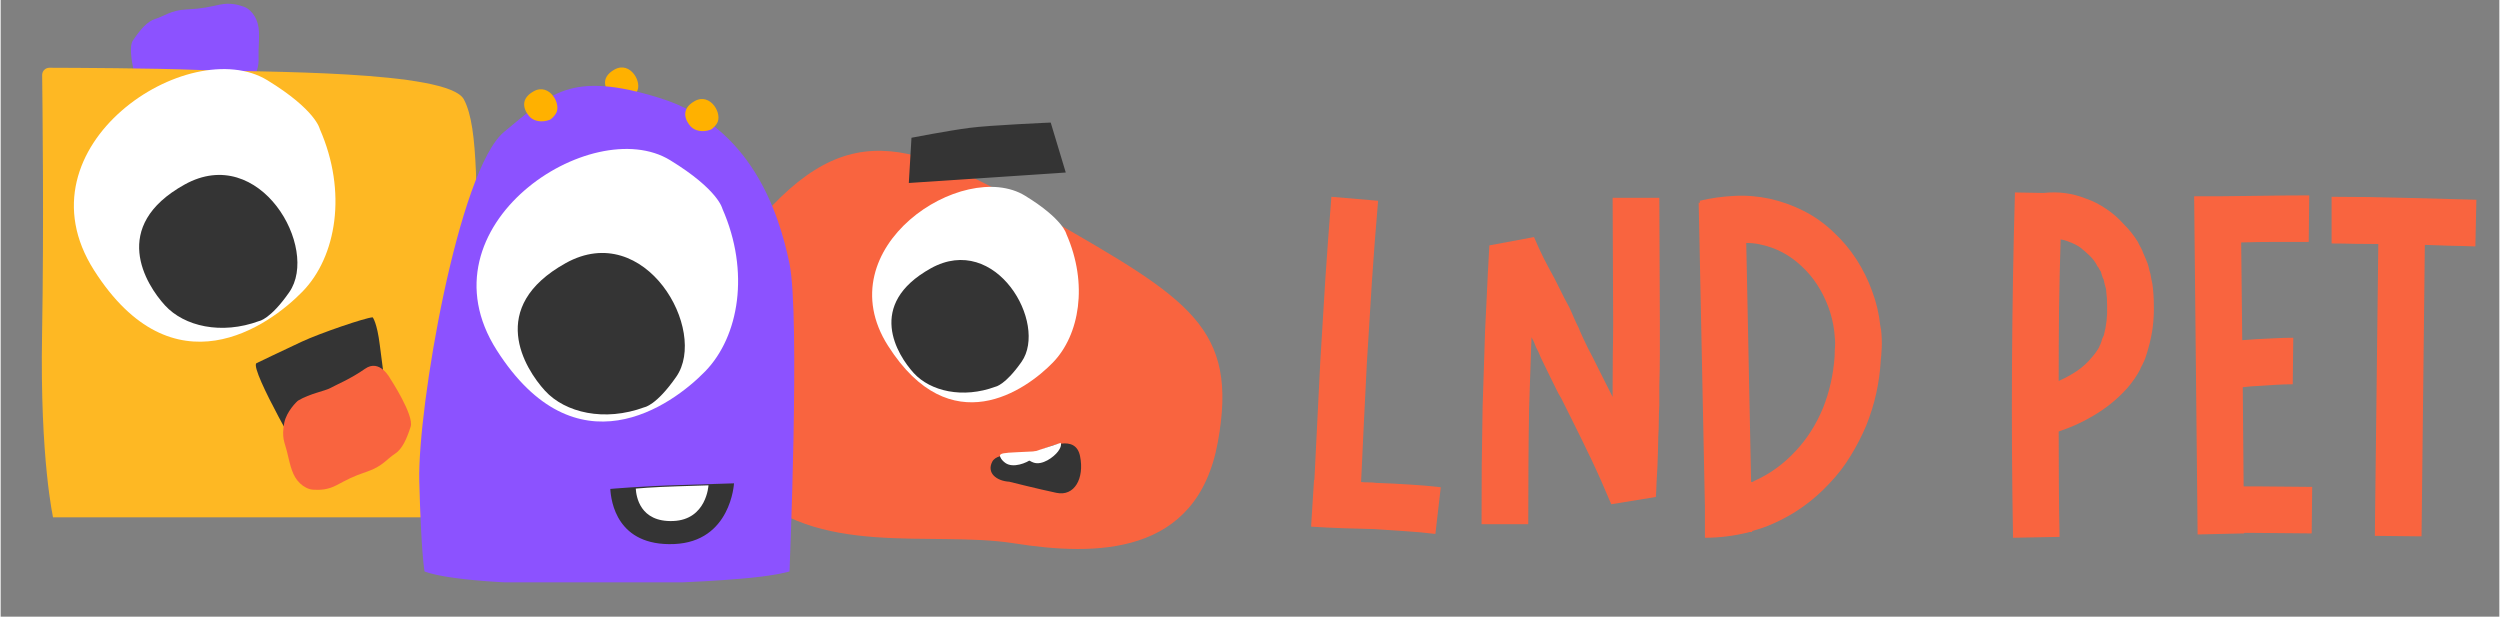 <svg xmlns="http://www.w3.org/2000/svg" xmlns:xlink="http://www.w3.org/1999/xlink" width="300" zoomAndPan="magnify" viewBox="0 0 224.88 55.5" height="74" preserveAspectRatio="xMidYMid meet" version="1.0"><rect x="0" y="0" width="224.88" height="55.5" fill="#808080" stroke="none"/><defs><g/><clipPath id="9bca8e7fa5"><path d="M 54 6 L 58 6 L 58 9 L 54 9 Z M 54 6 " clip-rule="nonzero"/></clipPath><clipPath id="b2d7644b08"><path d="M 57.926 5.535 L 57.703 9.293 L 53.945 9.07 L 54.168 5.312 Z M 57.926 5.535 " clip-rule="nonzero"/></clipPath><clipPath id="eb527587cc"><path d="M 57.926 5.535 L 57.703 9.293 L 53.945 9.07 L 54.168 5.312 Z M 57.926 5.535 " clip-rule="nonzero"/></clipPath><clipPath id="68d5db01fa"><path d="M 11 0 L 24 0 L 24 10 L 11 10 Z M 11 0 " clip-rule="nonzero"/></clipPath><clipPath id="90c2484ed0"><path d="M 23.266 10.586 L 11.039 10.285 L 11.289 -0.062 L 23.52 0.238 Z M 23.266 10.586 " clip-rule="nonzero"/></clipPath><clipPath id="26f16e115d"><path d="M 23.266 10.586 L 11.039 10.285 L 11.289 -0.062 L 23.52 0.238 Z M 23.266 10.586 " clip-rule="nonzero"/></clipPath><clipPath id="06fd2da8ae"><path d="M 3.5 6.098 L 43.965 6.098 L 43.965 46.562 L 3.5 46.562 Z M 3.5 6.098 " clip-rule="nonzero"/></clipPath><clipPath id="7f78a8516b"><path d="M 78 16 L 97.758 16 L 97.758 37 L 78 37 Z M 78 16 " clip-rule="nonzero"/></clipPath><clipPath id="ce71d2e593"><path d="M 12 15 L 27 15 L 27 30 L 12 30 Z M 12 15 " clip-rule="nonzero"/></clipPath><clipPath id="fe7106e018"><path d="M 29.285 13.199 L 28.215 31.051 L 9.43 29.926 L 10.496 12.078 Z M 29.285 13.199 " clip-rule="nonzero"/></clipPath><clipPath id="4988d00a11"><path d="M 29.285 13.199 L 28.215 31.051 L 9.43 29.926 L 10.496 12.078 Z M 29.285 13.199 " clip-rule="nonzero"/></clipPath><clipPath id="3bee32199f"><path d="M 80 23 L 93 23 L 93 36 L 80 36 Z M 80 23 " clip-rule="nonzero"/></clipPath><clipPath id="39469bed06"><path d="M 94.754 21.195 L 93.855 36.227 L 76.949 35.215 L 77.848 20.184 Z M 94.754 21.195 " clip-rule="nonzero"/></clipPath><clipPath id="fa8e074ccd"><path d="M 94.754 21.195 L 93.855 36.227 L 76.949 35.215 L 77.848 20.184 Z M 94.754 21.195 " clip-rule="nonzero"/></clipPath><clipPath id="df773e047e"><path d="M 37.508 7 L 72 7 L 72 52.41 L 37.508 52.41 Z M 37.508 7 " clip-rule="nonzero"/></clipPath><clipPath id="92271fbbf9"><path d="M 46 22 L 62 22 L 62 38 L 46 38 Z M 46 22 " clip-rule="nonzero"/></clipPath><clipPath id="c6ffc93543"><path d="M 64.293 20.078 L 63.172 38.867 L 43.445 37.688 L 44.566 18.898 Z M 64.293 20.078 " clip-rule="nonzero"/></clipPath><clipPath id="d56c8cf7a2"><path d="M 64.293 20.078 L 63.172 38.867 L 43.445 37.688 L 44.566 18.898 Z M 64.293 20.078 " clip-rule="nonzero"/></clipPath><clipPath id="37c190b2de"><path d="M 61 8 L 65 8 L 65 12 L 61 12 Z M 61 8 " clip-rule="nonzero"/></clipPath><clipPath id="4748d3662a"><path d="M 65.145 8.375 L 64.918 12.133 L 61.16 11.906 L 61.387 8.152 Z M 65.145 8.375 " clip-rule="nonzero"/></clipPath><clipPath id="9c5178c102"><path d="M 65.145 8.375 L 64.918 12.133 L 61.16 11.906 L 61.387 8.152 Z M 65.145 8.375 " clip-rule="nonzero"/></clipPath><clipPath id="daffb1668c"><path d="M 47 8 L 51 8 L 51 11 L 47 11 Z M 47 8 " clip-rule="nonzero"/></clipPath><clipPath id="2c38752755"><path d="M 50.648 7.496 L 50.422 11.254 L 46.664 11.027 L 46.891 7.27 Z M 50.648 7.496 " clip-rule="nonzero"/></clipPath><clipPath id="3b2640b329"><path d="M 50.648 7.496 L 50.422 11.254 L 46.664 11.027 L 46.891 7.27 Z M 50.648 7.496 " clip-rule="nonzero"/></clipPath><clipPath id="1e8bbfe121"><path d="M 22 28 L 36 28 L 36 42 L 22 42 Z M 22 28 " clip-rule="nonzero"/></clipPath><clipPath id="dbc849f195"><path d="M 21.965 31.387 L 33.812 28.336 L 36.629 39.273 L 24.781 42.32 Z M 21.965 31.387 " clip-rule="nonzero"/></clipPath><clipPath id="ea5590ebb8"><path d="M 21.965 31.387 L 33.812 28.336 L 36.629 39.273 L 24.781 42.32 Z M 21.965 31.387 " clip-rule="nonzero"/></clipPath><clipPath id="f7f12acb31"><path d="M 25 32 L 37 32 L 37 45 L 25 45 Z M 25 32 " clip-rule="nonzero"/></clipPath><clipPath id="6a36f6d87a"><path d="M 24.066 34.848 L 35.914 31.797 L 38.496 41.82 L 26.648 44.871 Z M 24.066 34.848 " clip-rule="nonzero"/></clipPath><clipPath id="2230f64da8"><path d="M 24.066 34.848 L 35.914 31.797 L 38.496 41.82 L 26.648 44.871 Z M 24.066 34.848 " clip-rule="nonzero"/></clipPath><clipPath id="0246b7172e"><path d="M 89 39 L 98 39 L 98 45 L 89 45 Z M 89 39 " clip-rule="nonzero"/></clipPath><clipPath id="e1d3c8f5da"><path d="M 89.879 37.5 L 98.141 39.375 L 96.891 44.883 L 88.629 43.008 Z M 89.879 37.5 " clip-rule="nonzero"/></clipPath><clipPath id="273d35ed70"><path d="M 89.879 37.5 L 98.141 39.375 L 96.891 44.883 L 88.629 43.008 Z M 89.879 37.5 " clip-rule="nonzero"/></clipPath><clipPath id="f630636875"><path d="M 54.867 43.496 L 66 43.496 L 66 49 L 54.867 49 Z M 54.867 43.496 " clip-rule="nonzero"/></clipPath><clipPath id="f98e6dddb2"><path d="M 57.16 43.676 L 63.746 43.676 L 63.746 47 L 57.16 47 Z M 57.16 43.676 " clip-rule="nonzero"/></clipPath><clipPath id="4e0fb0c8da"><path d="M 89 40 L 94 40 L 94 42 L 89 42 Z M 89 40 " clip-rule="nonzero"/></clipPath><clipPath id="bfb97b47b6"><path d="M 89.891 40.82 L 93.582 40.078 L 93.953 41.926 L 90.262 42.664 Z M 89.891 40.82 " clip-rule="nonzero"/></clipPath><clipPath id="bd39420b97"><path d="M 89.891 40.82 L 93.582 40.078 L 93.953 41.926 L 90.262 42.664 Z M 89.891 40.82 " clip-rule="nonzero"/></clipPath><clipPath id="43c43126fb"><path d="M 92 39 L 96 39 L 96 42 L 92 42 Z M 92 39 " clip-rule="nonzero"/></clipPath><clipPath id="e78a05162f"><path d="M 92.207 40.953 L 95.566 39.262 L 96.414 40.945 L 93.051 42.637 Z M 92.207 40.953 " clip-rule="nonzero"/></clipPath><clipPath id="34f9cf5d0a"><path d="M 92.207 40.953 L 95.566 39.262 L 96.414 40.945 L 93.051 42.637 Z M 92.207 40.953 " clip-rule="nonzero"/></clipPath><clipPath id="d1f3f5f306"><path d="M 81 11 L 96 11 L 96 17 L 81 17 Z M 81 11 " clip-rule="nonzero"/></clipPath><clipPath id="8158916d88"><path d="M 81.969 17.902 L 81.02 12.336 L 94.934 9.957 L 95.883 15.523 Z M 81.969 17.902 " clip-rule="nonzero"/></clipPath><clipPath id="5c174ffab9"><path d="M 81.969 17.902 L 81.02 12.336 L 94.934 9.957 L 95.883 15.523 Z M 81.969 17.902 " clip-rule="nonzero"/></clipPath></defs><g clip-path="url(#9bca8e7fa5)"><g clip-path="url(#b2d7644b08)"><g clip-path="url(#eb527587cc)"><path fill="#ffb100" d="M 56.66 8.836 C 55.949 9.098 55.242 8.934 54.883 8.539 C 54.52 8.145 53.828 7.043 55.254 6.254 C 56.676 5.461 57.812 7.461 57.23 8.289 C 56.871 8.805 56.66 8.836 56.66 8.836 Z M 56.66 8.836 " fill-opacity="1" fill-rule="nonzero"/></g></g></g><g fill="#f9643f" fill-opacity="1"><g transform="translate(116.141, 48.273)"><g><path d="M 7.656 -4.812 C 8.613 -4.781 9.578 -4.734 10.547 -4.672 C 11.523 -4.617 12.5 -4.535 13.469 -4.422 L 12.984 -0.219 C 12.078 -0.332 11.164 -0.414 10.25 -0.469 C 9.332 -0.531 8.406 -0.594 7.469 -0.656 C 6.539 -0.688 5.602 -0.711 4.656 -0.734 C 3.707 -0.766 2.754 -0.812 1.797 -0.875 L 2.062 -5.078 C 2.062 -5.078 2.066 -5.078 2.078 -5.078 C 2.086 -5.078 2.094 -5.078 2.094 -5.078 C 2.188 -6.848 2.273 -8.625 2.359 -10.406 C 2.441 -12.188 2.531 -13.961 2.625 -15.734 C 2.77 -18.211 2.922 -20.68 3.078 -23.141 C 3.242 -25.609 3.426 -28.082 3.625 -30.562 L 7.828 -30.203 C 7.617 -27.754 7.43 -25.305 7.266 -22.859 C 7.109 -20.41 6.957 -17.961 6.812 -15.516 C 6.727 -13.742 6.641 -11.973 6.547 -10.203 C 6.461 -8.441 6.379 -6.672 6.297 -4.891 C 6.523 -4.867 6.754 -4.859 6.984 -4.859 C 7.223 -4.859 7.445 -4.844 7.656 -4.812 Z M 7.656 -4.812 "/></g></g></g><g fill="#f9643f" fill-opacity="1"><g transform="translate(131.53, 48.273)"><g><path d="M 17.75 -30.469 L 17.797 -19.234 C 17.797 -18.273 17.797 -17.328 17.797 -16.391 C 17.797 -15.461 17.781 -14.516 17.75 -13.547 L 17.75 -11.797 C 17.719 -11.305 17.703 -10.832 17.703 -10.375 C 17.703 -9.926 17.688 -9.469 17.656 -9 L 17.625 -7.609 L 17.578 -6.25 C 17.547 -5.781 17.52 -5.32 17.5 -4.875 C 17.488 -4.426 17.469 -3.984 17.438 -3.547 L 13.422 -2.891 C 12.805 -4.367 12.207 -5.719 11.625 -6.938 C 11.039 -8.164 10.445 -9.379 9.844 -10.578 L 8.922 -12.422 C 8.742 -12.711 8.582 -13.008 8.438 -13.312 C 8.289 -13.613 8.145 -13.91 8 -14.203 C 7.676 -14.879 7.367 -15.508 7.078 -16.094 C 7.023 -16.238 6.961 -16.391 6.891 -16.547 C 6.816 -16.703 6.734 -16.867 6.641 -17.047 L 6.469 -17.484 L 6.25 -17.922 L 6.203 -16.781 C 6.148 -15.008 6.094 -13.266 6.031 -11.547 C 6 -9.797 5.977 -8.051 5.969 -6.312 C 5.957 -4.582 5.953 -2.844 5.953 -1.094 L 1.75 -1.094 C 1.75 -2.844 1.754 -4.598 1.766 -6.359 C 1.785 -8.117 1.812 -9.875 1.844 -11.625 C 1.895 -13.344 1.953 -15.109 2.016 -16.922 L 2.062 -18.406 L 2.188 -20.984 L 2.312 -23.609 L 2.453 -26.188 L 6.469 -26.938 C 6.758 -26.258 7.055 -25.613 7.359 -25 C 7.672 -24.395 7.988 -23.801 8.312 -23.219 L 9.188 -21.469 C 9.27 -21.32 9.348 -21.176 9.422 -21.031 C 9.492 -20.883 9.57 -20.738 9.656 -20.594 L 9.875 -20.109 L 10.062 -19.672 L 10.281 -19.188 L 10.5 -18.75 C 10.551 -18.602 10.613 -18.453 10.688 -18.297 C 10.758 -18.141 10.828 -17.988 10.891 -17.844 C 11.148 -17.281 11.441 -16.695 11.766 -16.094 C 11.91 -15.801 12.055 -15.508 12.203 -15.219 C 12.348 -14.926 12.492 -14.633 12.641 -14.344 L 13.547 -12.547 L 13.547 -13.594 C 13.547 -14.531 13.551 -15.461 13.562 -16.391 C 13.582 -17.328 13.594 -18.258 13.594 -19.188 L 13.547 -30.469 Z M 17.75 -30.469 "/></g></g></g><g fill="#f9643f" fill-opacity="1"><g transform="translate(151.071, 48.273)"><g><path d="M 18.094 -18.969 C 18.156 -18.707 18.191 -18.445 18.203 -18.188 C 18.223 -17.926 18.234 -17.648 18.234 -17.359 C 18.234 -17.117 18.223 -16.875 18.203 -16.625 C 18.191 -16.383 18.172 -16.133 18.141 -15.875 C 18.086 -14.883 17.953 -13.891 17.734 -12.891 C 17.516 -11.898 17.211 -10.926 16.828 -9.969 C 16.422 -9.008 15.945 -8.094 15.406 -7.219 C 14.875 -6.344 14.242 -5.523 13.516 -4.766 C 12.055 -3.191 10.363 -1.984 8.438 -1.141 C 7.852 -0.879 7.227 -0.66 6.562 -0.484 L 6.562 -0.391 L 6.344 -0.391 C 5 -0.047 3.656 0.125 2.312 0.125 L 2.312 -2.625 L 1.75 -30.031 L 1.875 -30.031 L 1.844 -30.203 C 2.832 -30.441 3.859 -30.586 4.922 -30.641 C 5.984 -30.703 7.051 -30.617 8.125 -30.391 C 9.207 -30.148 10.227 -29.785 11.188 -29.297 C 12.176 -28.797 13.066 -28.164 13.859 -27.406 C 14.672 -26.656 15.367 -25.828 15.953 -24.922 C 16.535 -24.016 17.004 -23.066 17.359 -22.078 C 17.734 -21.086 17.977 -20.051 18.094 -18.969 Z M 13.984 -16.172 C 13.984 -16.379 13.988 -16.582 14 -16.781 C 14.02 -16.988 14.031 -17.195 14.031 -17.406 C 14.031 -17.57 14.02 -17.742 14 -17.922 C 13.988 -18.098 13.973 -18.273 13.953 -18.453 C 13.859 -19.211 13.68 -19.941 13.422 -20.641 C 12.867 -22.117 12.066 -23.344 11.016 -24.312 C 9.941 -25.332 8.688 -25.988 7.25 -26.281 C 6.875 -26.363 6.469 -26.406 6.031 -26.406 L 6.469 -4.891 C 6.531 -4.891 6.582 -4.895 6.625 -4.906 C 6.664 -4.926 6.703 -4.953 6.734 -4.984 C 8.129 -5.598 9.367 -6.488 10.453 -7.656 C 11.492 -8.758 12.32 -10.055 12.938 -11.547 C 13.52 -13.004 13.867 -14.547 13.984 -16.172 Z M 13.984 -16.172 "/></g></g></g><g fill="#f9643f" fill-opacity="1"><g transform="translate(171.05, 48.273)"><g/></g></g><g fill="#f9643f" fill-opacity="1"><g transform="translate(179.269, 48.273)"><g><path d="M 14.391 -22.688 C 14.473 -22.07 14.516 -21.43 14.516 -20.766 C 14.547 -19.453 14.383 -18.188 14.031 -16.969 L 13.906 -16.531 L 13.734 -16 L 13.641 -15.781 L 13.516 -15.516 C 13.484 -15.43 13.441 -15.352 13.391 -15.281 C 13.348 -15.207 13.316 -15.129 13.297 -15.047 C 12.973 -14.43 12.578 -13.859 12.109 -13.328 C 11.641 -12.805 11.148 -12.344 10.641 -11.938 C 10.129 -11.531 9.598 -11.164 9.047 -10.844 C 8.555 -10.551 8.047 -10.285 7.516 -10.047 C 6.992 -9.816 6.473 -9.613 5.953 -9.438 C 5.953 -7.863 5.957 -6.281 5.969 -4.688 C 5.977 -3.102 6 -1.523 6.031 0.047 L 1.844 0.125 C 1.75 -5.062 1.719 -10.238 1.75 -15.406 C 1.781 -20.582 1.867 -25.766 2.016 -30.953 L 4.594 -30.906 C 5.906 -31.051 7.156 -30.891 8.344 -30.422 C 9.02 -30.191 9.648 -29.875 10.234 -29.469 C 10.816 -29.082 11.336 -28.629 11.797 -28.109 C 12.297 -27.617 12.723 -27.082 13.078 -26.5 C 13.16 -26.32 13.242 -26.16 13.328 -26.016 C 13.422 -25.867 13.492 -25.707 13.547 -25.531 C 13.609 -25.383 13.676 -25.227 13.75 -25.062 C 13.82 -24.906 13.891 -24.738 13.953 -24.562 C 14.004 -24.414 14.047 -24.266 14.078 -24.109 C 14.109 -23.953 14.148 -23.801 14.203 -23.656 C 14.234 -23.477 14.266 -23.305 14.297 -23.141 C 14.328 -22.984 14.359 -22.832 14.391 -22.688 Z M 10.016 -18.094 C 10.242 -18.945 10.344 -19.82 10.312 -20.719 C 10.312 -21.219 10.285 -21.656 10.234 -22.031 C 10.234 -22.145 10.219 -22.254 10.188 -22.359 C 10.156 -22.461 10.125 -22.57 10.094 -22.688 C 10.07 -22.781 10.051 -22.875 10.031 -22.969 C 10.02 -23.07 9.984 -23.172 9.922 -23.266 C 9.891 -23.348 9.859 -23.441 9.828 -23.547 C 9.805 -23.648 9.781 -23.742 9.75 -23.828 C 9.688 -23.91 9.633 -23.992 9.594 -24.078 C 9.551 -24.172 9.5 -24.25 9.438 -24.312 C 9.27 -24.656 9.051 -24.957 8.781 -25.219 C 8.488 -25.508 8.188 -25.773 7.875 -26.016 C 7.582 -26.211 7.258 -26.375 6.906 -26.5 C 6.645 -26.613 6.383 -26.688 6.125 -26.719 C 6.062 -24.582 6.016 -22.457 5.984 -20.344 C 5.961 -18.238 5.953 -16.117 5.953 -13.984 C 6.555 -14.254 7.113 -14.562 7.625 -14.906 C 8.133 -15.258 8.566 -15.656 8.922 -16.094 C 9.18 -16.383 9.398 -16.688 9.578 -17 C 9.609 -17.062 9.629 -17.113 9.641 -17.156 C 9.648 -17.195 9.672 -17.234 9.703 -17.266 L 9.75 -17.406 L 9.797 -17.531 L 9.875 -17.797 Z M 10.016 -18.094 "/></g></g></g><g fill="#f9643f" fill-opacity="1"><g transform="translate(195.663, 48.273)"><g><path d="M 7.25 -4.5 L 12.375 -4.453 L 12.328 -0.266 L 7.25 -0.312 C 6.906 -0.312 6.57 -0.312 6.25 -0.312 L 6.25 -0.266 L 2.062 -0.172 L 1.75 -30.609 L 4.109 -30.609 C 5.453 -30.629 6.785 -30.645 8.109 -30.656 C 9.43 -30.676 10.766 -30.688 12.109 -30.688 L 12.062 -26.5 C 11.039 -26.5 10.023 -26.5 9.016 -26.5 C 8.016 -26.5 7.004 -26.484 5.984 -26.453 L 6.078 -17.656 C 6.516 -17.688 6.953 -17.719 7.391 -17.75 C 7.941 -17.781 8.477 -17.805 9 -17.828 C 9.531 -17.859 10.086 -17.875 10.672 -17.875 L 10.625 -13.688 C 10.125 -13.688 9.625 -13.672 9.125 -13.641 C 8.633 -13.609 8.156 -13.578 7.688 -13.547 C 7.102 -13.523 6.582 -13.484 6.125 -13.422 L 6.203 -4.5 C 6.555 -4.5 6.906 -4.5 7.25 -4.5 Z M 7.25 -4.5 "/></g></g></g><g fill="#f9643f" fill-opacity="1"><g transform="translate(209.784, 48.273)"><g><path d="M 13.031 -30.297 L 12.938 -26.094 C 12.176 -26.125 11.414 -26.145 10.656 -26.156 C 9.906 -26.176 9.148 -26.203 8.391 -26.234 L 8.094 0 L 3.891 -0.047 L 4.203 -26.312 C 3.492 -26.312 2.789 -26.316 2.094 -26.328 C 1.395 -26.348 0.695 -26.359 0 -26.359 L 0 -30.562 C 2.188 -30.562 4.363 -30.531 6.531 -30.469 C 8.707 -30.414 10.875 -30.359 13.031 -30.297 Z M 13.031 -30.297 "/></g></g></g><g clip-path="url(#68d5db01fa)"><g clip-path="url(#90c2484ed0)"><g clip-path="url(#26f16e115d)"><path fill="#8c52ff" d="M 12.48 8.332 C 12.48 8.332 12.887 10.332 14.414 9.797 C 15.941 9.266 17.344 9.117 17.875 8.988 C 18.406 8.855 19.805 9.008 20.98 8.691 C 21.121 8.656 22.281 8.023 22.75 7.086 C 23.367 5.848 23.18 5.418 23.211 4.582 C 23.266 3.18 23.359 2.312 22.859 1.469 C 22.633 1.09 22.285 0.738 21.871 0.598 C 21.309 0.406 20.641 0.227 19.723 0.418 C 18.746 0.621 18.176 0.781 16.75 0.848 C 15.324 0.91 14.684 1.477 13.926 1.699 C 13.168 1.926 12.527 2.715 11.891 3.664 C 11.297 4.559 12.48 8.332 12.48 8.332 " fill-opacity="1" fill-rule="nonzero"/></g></g></g><g clip-path="url(#06fd2da8ae)"><path fill="#feb823" d="M 4.383 6.098 C 4.027 6.098 3.734 6.391 3.734 6.746 C 3.734 6.746 3.734 6.754 3.734 6.754 C 3.766 9.484 3.898 20.223 3.727 30.051 C 3.523 41.418 4.742 46.695 4.742 46.695 L 41.887 46.695 C 41.887 46.695 43.512 35.328 43.105 26.598 C 42.699 17.871 43.105 11.578 41.684 8.938 C 40.266 6.301 23.012 6.504 17.938 6.301 C 13.68 6.129 6.578 6.105 4.383 6.098 Z M 4.383 6.098 " fill-opacity="1" fill-rule="nonzero"/></g><path fill="#ffffff" d="M 28.719 11.605 C 31.215 17.277 30.219 23.094 27.18 26.227 C 24.141 29.359 15.531 35.508 8.402 24.32 C 1.277 13.129 16.969 2.91 24.016 7.23 C 28.375 9.898 28.719 11.605 28.719 11.605 Z M 28.719 11.605 " fill-opacity="1" fill-rule="nonzero"/><path fill="#f9643f" d="M 67.012 21.32 C 62.379 27.168 60.703 37.211 67.012 43.754 C 73.32 50.297 83.789 47.727 91.18 48.895 C 98.57 50.062 107.684 50.062 109.547 39.781 C 111.418 29.5 106.977 26.93 94.352 19.68 C 81.727 12.434 75.898 10.098 67.012 21.32 Z M 67.012 21.32 " fill-opacity="1" fill-rule="nonzero"/><g clip-path="url(#7f78a8516b)"><path fill="#ffffff" d="M 95.918 21.074 C 97.891 25.559 97.102 30.152 94.699 32.629 C 92.297 35.105 85.496 39.965 79.863 31.121 C 74.234 22.281 86.633 14.207 92.199 17.617 C 95.645 19.727 95.918 21.074 95.918 21.074 Z M 95.918 21.074 " fill-opacity="1" fill-rule="nonzero"/></g><g clip-path="url(#ce71d2e593)"><g clip-path="url(#fe7106e018)"><g clip-path="url(#4988d00a11)"><path fill="#343434" d="M 23.258 28.895 C 19.863 30.152 16.508 29.367 14.789 27.484 C 13.066 25.605 9.781 20.371 16.555 16.609 C 23.324 12.844 28.734 22.348 25.969 26.305 C 24.262 28.754 23.258 28.895 23.258 28.895 Z M 23.258 28.895 " fill-opacity="1" fill-rule="nonzero"/></g></g></g><g clip-path="url(#3bee32199f)"><g clip-path="url(#39469bed06)"><g clip-path="url(#fa8e074ccd)"><path fill="#343434" d="M 89.527 34.805 C 86.586 35.895 83.676 35.211 82.184 33.582 C 80.691 31.949 77.844 27.414 83.715 24.148 C 89.586 20.887 94.277 29.125 91.883 32.559 C 90.398 34.68 89.527 34.805 89.527 34.805 Z M 89.527 34.805 " fill-opacity="1" fill-rule="nonzero"/></g></g></g><g clip-path="url(#df773e047e)"><path fill="#8c52ff" d="M 38.148 51.426 C 38.148 51.426 40.059 52.395 49.469 52.551 C 58.879 52.703 65.254 52.234 67.645 51.988 C 70.035 51.742 70.996 51.426 70.996 51.426 C 70.996 51.426 71.957 28.406 70.996 23.734 C 70.035 19.059 67.492 11.371 59.359 8.836 C 51.227 6.297 49.469 8.465 45.328 11.852 C 41.191 15.238 37.512 36.738 37.676 43.285 C 37.84 49.832 38.148 51.426 38.148 51.426 Z M 38.148 51.426 " fill-opacity="1" fill-rule="nonzero"/></g><path fill="#ffffff" d="M 64.957 18.789 C 67.453 24.465 66.453 30.281 63.414 33.414 C 60.375 36.543 51.77 42.695 44.641 31.508 C 37.516 20.316 53.207 10.098 60.254 14.418 C 64.613 17.086 64.957 18.789 64.957 18.789 Z M 64.957 18.789 " fill-opacity="1" fill-rule="nonzero"/><g clip-path="url(#92271fbbf9)"><g clip-path="url(#c6ffc93543)"><g clip-path="url(#d56c8cf7a2)"><path fill="#343434" d="M 57.934 36.652 C 54.348 37.98 50.805 37.152 48.988 35.164 C 47.176 33.18 43.707 27.656 50.855 23.68 C 58.004 19.707 63.715 29.742 60.797 33.918 C 58.996 36.504 57.934 36.652 57.934 36.652 Z M 57.934 36.652 " fill-opacity="1" fill-rule="nonzero"/></g></g></g><g clip-path="url(#37c190b2de)"><g clip-path="url(#4748d3662a)"><g clip-path="url(#9c5178c102)"><path fill="#ffb100" d="M 63.879 11.676 C 63.164 11.938 62.461 11.773 62.098 11.379 C 61.738 10.984 61.047 9.883 62.469 9.094 C 63.891 8.301 65.027 10.297 64.449 11.129 C 64.09 11.645 63.879 11.676 63.879 11.676 Z M 63.879 11.676 " fill-opacity="1" fill-rule="nonzero"/></g></g></g><g clip-path="url(#daffb1668c)"><g clip-path="url(#2c38752755)"><g clip-path="url(#3b2640b329)"><path fill="#ffb100" d="M 49.383 10.793 C 48.668 11.059 47.965 10.895 47.602 10.5 C 47.242 10.102 46.551 9.004 47.973 8.215 C 49.395 7.422 50.531 9.418 49.953 10.25 C 49.594 10.766 49.383 10.793 49.383 10.793 Z M 49.383 10.793 " fill-opacity="1" fill-rule="nonzero"/></g></g></g><g clip-path="url(#1e8bbfe121)"><g clip-path="url(#dbc849f195)"><g clip-path="url(#ea5590ebb8)"><path fill="#343434" d="M 23 32.699 C 23 32.699 25.445 31.52 27.102 30.75 C 28.762 29.98 32.801 28.598 33.48 28.559 C 33.48 28.559 33.871 29.008 34.125 31.074 C 34.383 33.137 35.098 38.59 35.098 38.59 C 35.098 38.59 31.738 40.484 29.855 41.176 C 27.969 41.867 27.406 41.805 27.406 41.805 C 27.406 41.805 22.488 33.383 23 32.699 Z M 23 32.699 " fill-opacity="1" fill-rule="nonzero"/></g></g></g><g clip-path="url(#f7f12acb31)"><g clip-path="url(#6a36f6d87a)"><g clip-path="url(#2230f64da8)"><path fill="#f9643f" d="M 35.059 34.07 C 35.059 34.07 34.121 32.258 32.797 33.188 C 31.477 34.117 30.168 34.641 29.691 34.914 C 29.215 35.184 27.832 35.418 26.785 36.043 C 26.66 36.117 25.715 37.043 25.52 38.07 C 25.266 39.434 25.562 39.797 25.758 40.605 C 26.09 41.973 26.238 42.832 26.949 43.508 C 27.27 43.809 27.699 44.051 28.137 44.074 C 28.73 44.105 29.422 44.098 30.25 43.66 C 31.137 43.195 31.641 42.891 32.996 42.438 C 34.348 41.984 34.812 41.266 35.48 40.844 C 36.145 40.422 36.551 39.488 36.898 38.402 C 37.23 37.379 35.059 34.07 35.059 34.07 " fill-opacity="1" fill-rule="nonzero"/></g></g></g><g clip-path="url(#0246b7172e)"><g clip-path="url(#e1d3c8f5da)"><g clip-path="url(#273d35ed70)"><path fill="#343434" d="M 90.777 43.355 C 89.609 43.285 88.73 42.562 89.238 41.562 C 89.746 40.559 92.203 41.117 93.297 40.645 C 94.391 40.168 96.746 39.059 97.145 41.055 C 97.547 43.051 96.645 44.703 95.016 44.355 C 93.387 44.012 90.777 43.355 90.777 43.355 Z M 90.777 43.355 " fill-opacity="1" fill-rule="nonzero"/></g></g></g><g clip-path="url(#f630636875)"><path fill="#343434" d="M 54.867 44.004 C 54.867 44.004 57.484 43.762 61.305 43.648 C 65.129 43.535 66 43.5 66 43.5 C 66 43.5 65.73 48.762 60.602 48.965 C 55.469 49.168 54.934 45.145 54.867 44.004 Z M 54.867 44.004 " fill-opacity="1" fill-rule="nonzero"/></g><g clip-path="url(#f98e6dddb2)"><path fill="#ffffff" d="M 57.16 43.973 C 57.16 43.973 58.695 43.832 60.941 43.766 C 63.191 43.699 63.703 43.68 63.703 43.68 C 63.703 43.68 63.543 46.773 60.527 46.891 C 57.512 47.012 57.199 44.645 57.16 43.973 Z M 57.16 43.973 " fill-opacity="1" fill-rule="nonzero"/></g><g clip-path="url(#4e0fb0c8da)"><g clip-path="url(#bfb97b47b6)"><g clip-path="url(#bd39420b97)"><path fill="#ffffff" d="M 89.934 41.027 C 89.93 41.016 89.93 41.008 89.934 40.996 C 89.98 40.812 90.23 40.754 91.477 40.699 C 92.754 40.645 93.27 40.609 93.27 40.609 C 93.27 40.609 93.34 40.891 92.828 41.289 C 92.316 41.688 91.121 42.145 90.438 41.676 C 90.031 41.391 89.945 41.098 89.934 41.027 Z M 89.934 41.027 " fill-opacity="1" fill-rule="nonzero"/></g></g></g><g clip-path="url(#43c43126fb)"><g clip-path="url(#e78a05162f)"><g clip-path="url(#34f9cf5d0a)"><path fill="#ffffff" d="M 92.301 41.141 C 92.297 41.133 92.293 41.125 92.293 41.113 C 92.293 40.922 92.516 40.801 93.703 40.418 C 94.918 40.027 95.406 39.855 95.406 39.855 C 95.406 39.855 95.551 40.109 95.164 40.629 C 94.777 41.145 93.742 41.906 92.961 41.633 C 92.492 41.469 92.332 41.207 92.301 41.141 Z M 92.301 41.141 " fill-opacity="1" fill-rule="nonzero"/></g></g></g><g clip-path="url(#d1f3f5f306)"><g clip-path="url(#8158916d88)"><g clip-path="url(#5c174ffab9)"><path fill="#343434" d="M 81.734 16.469 L 95.859 15.527 L 94.504 11.031 C 94.504 11.031 89.062 11.262 87.168 11.512 C 85.273 11.758 81.973 12.398 81.973 12.398 Z M 81.734 16.469 " fill-opacity="1" fill-rule="nonzero"/></g></g></g></svg>